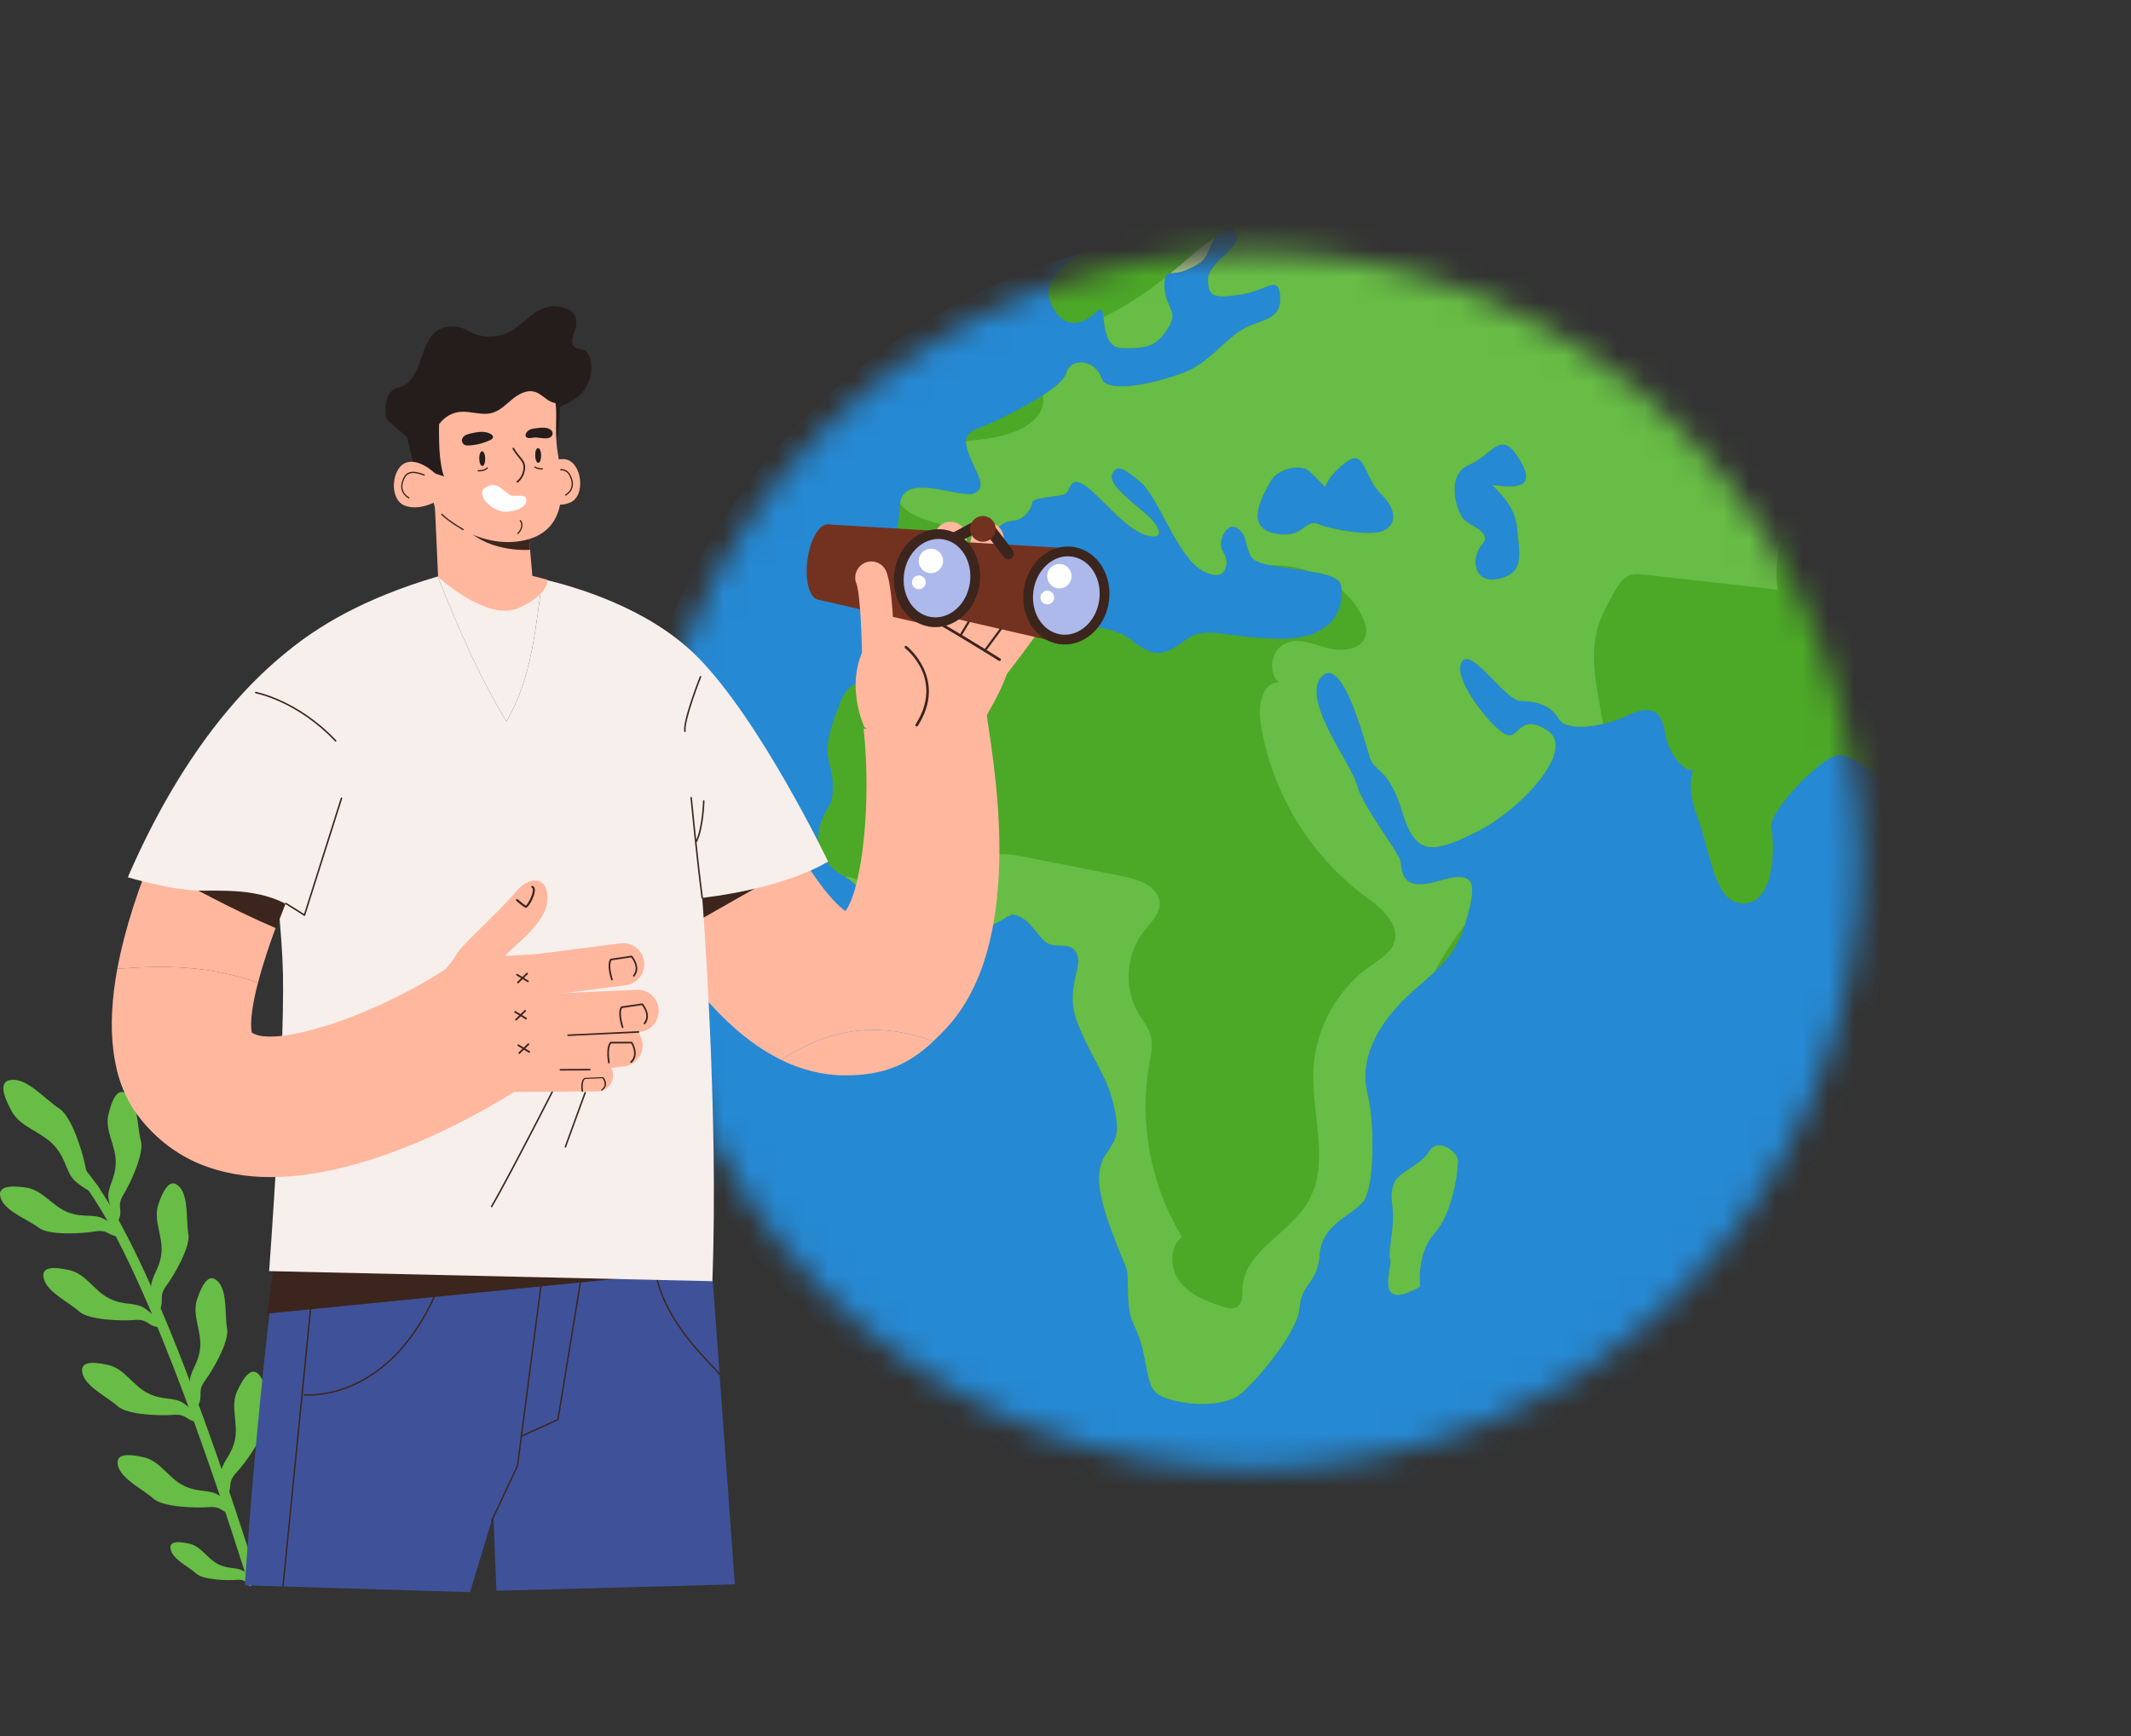 <svg width="81" height="66" viewBox="0 0 81 66" fill="none" xmlns="http://www.w3.org/2000/svg">
<rect x="0" y="0" width="81" height="66" fill="#333333" stroke="none"/>
<path d="M9.652 60.245C9.593 60.259 9.534 60.281 9.477 60.307C8.109 55.943 5.246 47.423 2.941 44.704L3.233 44.455C5.617 47.268 8.489 55.839 9.854 60.218C9.785 60.222 9.716 60.23 9.651 60.245H9.652Z" fill="#67BD45"/>
<path d="M0.533 41.051C-0.068 41.032 0.088 41.587 0.434 42.23C0.781 42.874 1.579 43.012 2.07 43.563C2.56 44.114 2.493 44.611 2.911 44.95C3.329 45.29 3.97 45.619 3.8 45.232C3.631 44.846 3.357 44.93 3.251 44.37C3.145 43.81 2.725 42.439 2.251 42.143C1.776 41.846 1.115 41.07 0.533 41.051V41.051Z" fill="#67BD45"/>
<path d="M4.884 41.646C4.505 41.278 4.278 41.731 4.124 42.355C3.969 42.98 4.407 43.543 4.4 44.193C4.393 44.843 4.057 45.126 4.128 45.595C4.199 46.064 4.422 46.659 4.54 46.306C4.658 45.954 4.43 45.846 4.692 45.419C4.954 44.992 5.49 43.851 5.357 43.377C5.224 42.902 5.252 42.004 4.884 41.647L4.884 41.646Z" fill="#67BD45"/>
<path d="M0.044 45.59C-0.156 45.1 0.348 45.058 0.984 45.147C1.619 45.236 1.978 45.852 2.582 46.088C3.186 46.323 3.573 46.116 3.981 46.357C4.389 46.598 4.857 47.026 4.486 47.005C4.116 46.984 4.101 46.732 3.608 46.816C3.115 46.901 1.859 46.975 1.47 46.674C1.08 46.374 0.238 46.066 0.044 45.591V45.59Z" fill="#67BD45"/>
<path d="M6.84 45.144C6.494 44.743 6.229 45.175 6.021 45.783C5.813 46.392 6.2 46.992 6.136 47.638C6.073 48.285 5.713 48.538 5.743 49.011C5.773 49.484 5.943 50.096 6.091 49.756C6.24 49.415 6.022 49.288 6.32 48.885C6.619 48.483 7.252 47.393 7.16 46.908C7.069 46.424 7.176 45.532 6.84 45.144Z" fill="#67BD45"/>
<path d="M1.675 48.65C1.519 48.144 2.024 48.146 2.65 48.291C3.275 48.435 3.579 49.081 4.16 49.368C4.741 49.655 5.145 49.482 5.53 49.758C5.915 50.034 6.344 50.502 5.977 50.448C5.61 50.394 5.617 50.142 5.119 50.183C4.62 50.224 3.363 50.188 3.001 49.855C2.639 49.521 1.827 49.141 1.675 48.65V48.65Z" fill="#67BD45"/>
<path d="M8.312 48.749C7.966 48.349 7.701 48.78 7.493 49.389C7.285 49.997 7.671 50.597 7.608 51.244C7.544 51.89 7.184 52.143 7.215 52.616C7.245 53.09 7.415 53.702 7.563 53.361C7.711 53.02 7.494 52.894 7.792 52.491C8.09 52.088 8.724 50.998 8.632 50.514C8.541 50.03 8.647 49.138 8.312 48.749Z" fill="#67BD45"/>
<path d="M3.147 52.256C2.99 51.75 3.496 51.752 4.121 51.896C4.746 52.04 5.05 52.686 5.632 52.973C6.213 53.261 6.617 53.088 7.002 53.364C7.387 53.639 7.816 54.107 7.449 54.053C7.082 54 7.089 53.748 6.591 53.789C6.092 53.83 4.834 53.794 4.473 53.46C4.11 53.127 3.299 52.746 3.147 52.256V52.256Z" fill="#67BD45"/>
<path d="M9.901 52.333C9.601 51.897 9.29 52.297 9.017 52.879C8.744 53.461 9.063 54.1 8.93 54.736C8.796 55.371 8.411 55.583 8.39 56.057C8.368 56.531 8.47 57.158 8.655 56.836C8.839 56.513 8.637 56.363 8.977 55.995C9.317 55.628 10.065 54.614 10.027 54.122C9.989 53.631 10.192 52.756 9.901 52.333V52.333Z" fill="#67BD45"/>
<path d="M4.497 55.764C4.34 55.258 4.845 55.26 5.471 55.404C6.096 55.548 6.4 56.194 6.981 56.481C7.562 56.768 7.966 56.596 8.351 56.871C8.736 57.147 9.165 57.615 8.798 57.561C8.431 57.508 8.439 57.256 7.94 57.297C7.442 57.338 6.184 57.302 5.822 56.968C5.46 56.635 4.649 56.254 4.497 55.763V55.764Z" fill="#67BD45"/>
<path d="M10.849 58.34C10.877 58.726 10.284 59.517 10.016 59.804C9.847 59.984 9.846 60.097 9.833 60.219C9.771 60.224 9.71 60.231 9.652 60.245C9.625 60.251 9.598 60.26 9.572 60.269C9.554 60.142 9.548 59.987 9.555 59.849C9.574 59.477 9.877 59.314 9.985 58.816C10.093 58.318 9.846 57.816 10.064 57.361C10.281 56.906 10.526 56.593 10.76 56.937C10.986 57.27 10.822 57.955 10.849 58.341L10.849 58.34Z" fill="#67BD45"/>
<path d="M7.205 58.69C7.658 58.795 7.878 59.263 8.3 59.471C8.721 59.679 9.014 59.554 9.293 59.754C9.519 59.916 9.76 60.165 9.705 60.235C9.687 60.239 9.668 60.241 9.651 60.245C9.641 60.247 9.631 60.251 9.621 60.254C9.619 60.254 9.619 60.254 9.617 60.254C9.351 60.215 9.356 60.032 8.995 60.062C8.634 60.092 7.723 60.066 7.46 59.824C7.198 59.582 6.609 59.306 6.499 58.95C6.386 58.583 6.752 58.585 7.205 58.689L7.205 58.69Z" fill="#67BD45"/>
<mask id="mask0_5608_81914" style="mask-type:luminance" maskUnits="userSpaceOnUse" x="24" y="9" width="47" height="47">
<path d="M63.929 49.069C72.939 40.036 72.939 25.39 63.929 16.356C54.92 7.323 40.312 7.323 31.302 16.356C22.292 25.39 22.292 40.036 31.302 49.069C40.312 58.103 54.92 58.103 63.929 49.069Z" fill="white"/>
</mask>
<g mask="url(#mask0_5608_81914)">
<path d="M47.752 57.069C61.077 57.069 71.879 46.239 71.879 32.879C71.879 19.52 61.077 8.689 47.752 8.689C34.428 8.689 23.626 19.52 23.626 32.879C23.626 46.239 34.428 57.069 47.752 57.069Z" fill="#2689D3"/>
<path d="M10.905 2.908C10.905 2.908 12.791 2.495 13.303 1.829C13.816 1.164 14.227 1.254 14.623 1.262C15.019 1.27 14.623 0.382 15.623 0.32C16.623 0.257 17.012 0.613 17.771 0.525C18.531 0.438 18.361 -0.568 18.726 -0.745C19.091 -0.922 18.963 -0.091 19.457 -0.235C19.95 -0.378 19.348 -1.971 22.654 -1.906C25.959 -1.841 25.487 -1.498 24.72 -1.236C23.953 -0.975 25.333 -0.902 26.63 -1.153C27.927 -1.404 28.12 -0.755 28.286 0.015C28.452 0.786 28.698 1.389 29.363 1.095C30.027 0.801 30.509 -0.018 31.129 0.593C31.75 1.204 29.587 2.159 29.24 2.766C28.892 3.373 29.511 3.447 29.494 4.306C29.477 5.165 28.954 5.492 28.425 5.467C27.896 5.441 28.52 6.527 28.063 6.795C27.606 7.062 27.125 5.871 26.785 6.125C26.444 6.379 27.491 6.983 27.02 7.296C26.549 7.609 24.368 7.505 23.738 8.03C23.108 8.555 21.971 8.563 21.729 9.08C21.486 9.597 21.363 9.917 21.212 10.375C21.061 10.832 20.704 11.255 19.86 10.855C19.015 10.454 17.76 9.248 17.507 8.337C17.253 7.427 16.91 6.484 17.311 6.476C17.711 6.469 17.852 7.193 18.123 7.198C18.395 7.204 18.806 5.953 17.877 5.904C16.948 5.855 16.565 6.324 16.5 5.662C16.436 5.001 16.852 4.84 16.212 4.521C15.573 4.201 13.446 3.326 13.062 3.584C12.678 3.843 12.923 4.523 12.139 4.139C11.354 3.755 9.835 3.91 10.905 2.907V2.908Z" fill="#67BD45"/>
<path d="M104.453 11.194C103.96 10.632 104.293 10.807 104.4 9.935C104.507 9.062 103.737 8.141 103.18 8.237C102.623 8.334 101.518 8.696 101.076 8.841C100.634 8.986 101.561 8.451 100.039 8.375C98.516 8.299 97.802 8.47 97.404 8.37C97.006 8.27 97.8 7.948 96.058 7.821C94.317 7.695 93.94 7.826 93.536 7.342C93.132 6.858 92.005 7.036 91.392 6.701C90.778 6.367 90.545 6.393 90.77 6.137C90.995 5.88 91.415 6.165 91.643 5.755C91.87 5.345 88.524 4.742 88.695 5.221C88.867 5.7 89.579 5.637 89.765 5.994C89.952 6.351 89.895 7.301 89.377 7.352C88.86 7.404 87.428 7.329 87.14 7.492C86.853 7.656 86.331 7.906 86.28 7.905C86.228 7.905 85.856 7.79 86.003 6.841C86.151 5.892 85.471 6.293 84.291 6.547C83.111 6.8 80.244 6.759 80.018 6.417C79.793 6.074 80.631 6.122 80.63 5.508C80.629 4.894 78.056 5.028 77.567 4.972C77.077 4.916 76.498 4.153 75.674 4.659C74.851 5.164 74.056 4.857 73.386 4.767C72.716 4.677 69.762 5.801 68.857 5.845C67.952 5.888 67.983 6.043 68.118 6.843C68.254 7.644 67.807 6.715 66.879 6.604C65.951 6.494 64.911 6.872 65.132 7.46C65.353 8.048 66.502 8.715 66.162 8.923C65.823 9.132 63.59 9.671 63.964 9.064C64.337 8.458 65.618 6.395 64.483 6.281C63.349 6.167 62.42 6.087 62.119 6.972C61.817 7.856 60.479 7.625 57.82 7.982C55.161 8.339 55.173 7.685 54.437 8.366C53.7 9.047 53.202 9.856 52.342 9.839C51.481 9.822 53.137 9.691 52.984 8.665C52.984 8.665 51.416 6.956 47.663 6.882C43.911 6.809 42.757 8.566 42.442 8.806C42.128 9.045 39.436 10.2 39.911 11.437C40.386 12.674 41.237 12.302 41.694 11.841C42.151 11.379 41.685 13.211 42.649 13.23C43.612 13.249 43.941 13.174 44.385 12.487C44.829 11.8 44.297 11.728 44.261 10.929C44.225 10.13 44.527 10.525 45.118 10.25C45.709 9.975 45.779 9.915 45.996 9.387C46.213 8.86 46.705 8.357 46.988 8.875C47.27 9.392 45.916 9.938 45.92 10.634C45.924 11.33 46.199 11.335 47.184 11.191C48.168 11.047 48.629 10.38 48.662 11.322C48.696 12.264 47.785 12.124 47.105 12.601C46.423 13.079 45.981 13.684 45.285 14.039C44.59 14.394 42.096 15.102 41.869 14.381C41.642 13.66 40.696 13.601 40.547 14.151C40.399 14.7 39.068 15.391 38.038 15.908C37.007 16.424 36.493 16.322 36.811 17.203C37.13 18.085 37.536 18.461 37.065 18.743C36.595 19.026 34.292 17.875 34.215 19.178C34.138 20.481 33.848 20.783 34.164 21.142C34.48 21.501 35.225 21.715 36.054 21.562C36.884 21.41 37.312 21.311 37.596 20.641C37.881 19.971 38.142 19.823 38.543 19.785C38.944 19.747 39.224 19.307 39.228 19.108C39.232 18.908 40.124 18.895 40.436 18.794C40.748 18.692 40.592 18.06 41.192 18.425C41.792 18.79 42.71 20.066 43.518 20.328C44.327 20.589 44.105 20.017 43.559 19.546C43.013 19.074 42.096 18.396 42.272 18.016C42.447 17.636 42.715 17.779 43.376 18.345C44.036 18.91 44.754 21.166 45.7 21.691C46.645 22.216 46.752 21.374 46.489 20.985C46.225 20.596 46.654 19.776 47.048 20.09C47.443 20.405 47.258 20.585 47.557 21.159C47.856 21.733 50.83 21.531 50.972 22.239C51.113 22.948 50.828 24.293 48.697 24.282C46.567 24.271 45.879 23.751 45.106 24.304C44.334 24.857 43.941 25.11 43.013 24.339C42.085 23.569 40.383 24.088 41.217 23.076C41.217 23.076 41.994 22.969 41.723 22.288C41.452 21.607 39.36 21.566 38.684 21.768C38.009 21.97 36.401 22.306 35.543 22.566C34.686 22.825 34.264 23.247 34.056 24.655C33.848 26.062 32.411 25.543 32.004 26.548C31.597 27.553 31.323 28.346 31.517 28.994C31.711 29.643 31.698 30.318 31.538 30.591C31.377 30.864 30.748 31.803 31.372 32.675C31.997 33.547 32.06 32.934 33.118 34.337C34.175 35.739 33.553 35.849 34.743 35.78C35.932 35.712 36.971 35.456 37.7 35.163C38.429 34.87 38.33 34.623 38.816 34.878C39.302 35.133 39.547 35.799 39.932 35.906C40.318 36.013 40.787 35.807 40.958 36.332C41.128 36.858 40.454 37.658 40.984 38.957C41.514 40.257 42.057 40.882 42.308 41.915C42.559 42.948 42.477 43.208 42.184 43.662C41.891 44.117 41.43 44.538 42.203 46.656C42.975 48.774 42.834 47.84 42.877 49.171C42.92 50.502 43.201 50.2 43.469 51.454C43.738 52.708 43.646 52.992 44.606 53.236C45.565 53.48 46.566 53.377 47.037 53.079C47.508 52.782 49.322 50.709 49.393 49.728C49.464 48.748 50.082 48.821 50.156 47.697C50.229 46.573 51.338 46.226 51.796 45.703C52.254 45.18 52.251 42.683 51.98 41.593C51.708 40.503 52.109 39.365 53.112 38.259C54.116 37.153 55.226 36.725 55.688 35.138C56.149 33.55 56.142 33.059 54.652 33.501C53.162 33.942 53.318 33.045 53.204 32.674C53.091 32.303 51.78 30.641 51.572 29.838C51.364 29.036 49.427 26.584 50.232 25.724C51.036 24.865 51.875 28.212 52.07 28.799C52.265 29.386 52.786 29.166 53.296 30.849C53.805 32.532 54.413 32.472 56.118 31.626C57.822 30.779 59.933 28.488 58.81 27.77C57.688 27.052 57.751 28.22 57.189 27.902C56.627 27.584 55.198 25.796 55.555 25.169C55.911 24.541 57.197 26.633 57.799 26.645C58.402 26.657 58.933 26.79 59.25 27.328C59.566 27.867 61.07 27.589 61.835 27.216C62.6 26.842 63.15 26.873 63.286 27.838C63.423 28.802 64.185 29.431 64.344 29.25C64.502 29.069 63.975 29.632 64.516 31.054C65.056 32.477 65.147 34.443 66.337 34.344C67.527 34.245 67.442 32.002 67.324 31.447C67.205 30.892 69.29 28.662 69.935 28.705C70.579 28.748 72.058 29.79 72.649 31.275C73.24 32.76 73.325 31.012 73.673 31.05C74.021 31.087 73.483 32.888 73.988 33.465C74.493 34.044 74.939 33.039 74.894 32.685C74.849 32.331 75.356 34.812 76.392 34.695C77.427 34.577 78.512 33.938 78.233 33.027C77.953 32.116 76.281 30.425 76.694 29.789C77.107 29.152 77.791 28.537 77.954 28.785C78.117 29.034 76.99 30.726 77.885 30.764C78.78 30.802 79.236 29.46 79.088 29.089C78.941 28.718 79.926 29.433 80.784 28.672C81.643 27.911 83.107 26.999 83.026 25.851C82.945 24.703 82.314 23.504 82.146 23.276C81.978 23.047 82.653 22.917 82.405 22.36C82.158 21.803 81.994 20.51 82.68 20.626C83.367 20.742 84.064 21.206 84.157 21.739C84.25 22.273 83.889 23.105 84.505 23.322C85.121 23.539 85.671 22.71 85.31 21.783C84.949 20.855 85.373 19.845 86.394 19.849C87.414 19.854 88.664 19.326 89.092 18.567C89.52 17.808 89.844 15.773 90.37 15.968C90.896 16.162 90.139 18.542 90.691 18.721C91.243 18.901 91.585 16.598 91.338 15.975C91.092 15.353 90.114 15.18 89.416 15.228C88.717 15.275 88.198 14.774 88.54 14.412C88.883 14.051 89.929 12.751 91.685 12.801C93.44 12.851 93.692 13.163 94.596 13.196C95.499 13.229 95.698 12.312 96.442 11.912C97.186 11.513 97.072 12.078 97.416 12.285C97.761 12.491 96.304 13.03 95.748 13.741C95.191 14.451 94.989 15.568 95.639 15.995C96.289 16.422 97.891 15.732 98.101 14.923C98.31 14.113 98.431 12.581 98.872 12.497C99.312 12.414 99.257 12.612 100.99 12.462C102.724 12.312 102.517 11.679 103.047 11.643C103.578 11.607 104.944 11.757 104.451 11.195L104.453 11.194ZM52.536 20.198C52.015 20.387 50.561 20.128 50.087 19.919C49.614 19.711 49.533 20.538 48.401 20.27C47.27 20.003 48.043 18.759 48.298 18.288C48.552 17.817 49.435 17.605 49.778 17.918C50.12 18.232 50.36 18.513 50.36 18.513C50.36 18.513 50.538 17.995 51.219 17.532C51.9 17.07 51.84 18.143 52.499 18.785C53.158 19.428 53.057 20.009 52.536 20.198L52.536 20.198ZM56.755 18.439C56.601 18.414 57.57 19.038 57.666 20.053C57.763 21.068 57.968 21.778 56.982 22.004C55.996 22.23 55.9 21.2 56.31 20.732C56.719 20.264 56.039 20.067 55.695 19.799C55.352 19.532 54.929 18.05 55.814 17.683C56.699 17.317 57.015 16.341 57.668 17.321C58.321 18.3 58.056 18.648 56.755 18.439V18.439Z" fill="#4CA827"/>
<path d="M53.981 48.917C53.981 48.917 53.825 47.655 54.538 46.871C55.25 46.087 55.439 44.371 55.418 44.095C55.398 43.818 54.674 43.206 54.314 43.782C53.954 44.358 53.137 44.526 52.972 45.029C52.807 45.532 52.948 45.612 52.947 46.287C52.947 46.963 52.753 47.572 52.844 47.882C52.936 48.19 52.179 49.925 53.981 48.917V48.917Z" fill="#67BD45"/>
<path d="M41.941 12.062C42.002 12.486 42.041 13.219 42.649 13.231C43.613 13.25 43.942 13.175 44.386 12.488C44.83 11.801 44.298 11.729 44.261 10.93C44.253 10.745 44.265 10.629 44.292 10.549C43.561 11.133 42.779 11.651 41.941 12.061V12.062Z" fill="#67BD45"/>
<path d="M44.488 10.39C44.633 10.364 44.843 10.38 45.119 10.252C45.71 9.977 45.78 9.917 45.997 9.389C46.049 9.263 46.117 9.139 46.194 9.029C45.713 9.328 45.283 9.719 44.851 10.093C44.733 10.195 44.608 10.291 44.487 10.391L44.488 10.39Z" fill="#ACCA90"/>
<path d="M68.718 15.773C68.557 15.459 68.382 15.141 68.113 14.914C67.816 14.664 67.433 14.549 67.075 14.4C65.683 13.822 64.597 12.704 63.376 11.819C60.671 9.86 57.397 9.099 54.032 8.771C53.495 9.331 53.035 9.854 52.342 9.84C51.486 9.823 53.117 9.693 52.986 8.682C51.607 8.581 50.221 8.539 48.859 8.506C48.183 8.49 47.49 8.476 46.852 8.7C46.846 8.702 46.84 8.706 46.834 8.708C46.889 8.742 46.942 8.792 46.988 8.876C47.271 9.393 45.917 9.939 45.92 10.635C45.924 11.331 46.2 11.336 47.184 11.192C48.168 11.047 48.629 10.381 48.663 11.323C48.696 12.265 47.786 12.125 47.105 12.603C46.424 13.08 45.982 13.685 45.286 14.04C44.59 14.395 42.096 15.103 41.87 14.382C41.643 13.662 40.697 13.602 40.548 14.152C40.475 14.424 40.111 14.729 39.64 15.032C39.644 15.062 39.652 15.092 39.653 15.123C39.711 16.132 38.418 16.571 37.417 16.687C37.187 16.714 36.956 16.741 36.726 16.767C36.722 16.881 36.744 17.017 36.812 17.204C37.13 18.085 37.536 18.462 37.066 18.744C36.597 19.025 34.313 17.887 34.219 19.165C34.36 19.325 34.524 19.461 34.705 19.556C35.588 20.018 36.672 20.011 37.513 20.547C37.567 20.516 37.625 20.493 37.681 20.464C37.934 19.948 38.182 19.82 38.544 19.786C38.945 19.748 39.225 19.308 39.229 19.109C39.233 18.909 40.124 18.896 40.436 18.795C40.748 18.694 40.593 18.061 41.193 18.426C41.792 18.791 42.711 20.067 43.519 20.329C44.328 20.59 44.106 20.018 43.56 19.547C43.014 19.076 42.097 18.398 42.273 18.017C42.448 17.637 42.716 17.78 43.377 18.346C44.037 18.912 44.755 21.167 45.701 21.692C46.646 22.217 46.753 21.375 46.49 20.986C46.226 20.597 46.655 19.777 47.05 20.091C47.444 20.406 47.259 20.587 47.558 21.16C47.64 21.318 47.927 21.416 48.298 21.492C48.79 21.475 49.289 21.55 49.755 21.714C50.383 21.814 50.915 21.951 50.973 22.241C50.985 22.301 50.992 22.367 50.997 22.435C51.318 22.716 51.589 23.051 51.779 23.441C51.886 23.662 51.972 23.911 51.913 24.149C51.778 24.699 51.024 24.79 50.479 24.641C49.934 24.493 49.342 24.227 48.834 24.476C48.313 24.73 48.185 25.54 48.602 25.943C47.987 25.945 47.819 26.798 47.907 27.409C48.286 30.043 49.756 32.502 51.895 34.078C52.484 34.512 53.21 35.103 52.999 35.805C52.874 36.222 52.456 36.464 52.099 36.713C50.822 37.607 49.994 39.115 49.922 40.676C49.844 42.38 50.583 44.244 49.707 45.707C48.985 46.913 47.276 47.59 47.226 48.996C47.217 49.232 47.243 49.514 47.057 49.66C46.895 49.788 46.659 49.734 46.462 49.671C45.861 49.478 45.238 49.23 44.851 48.73C44.465 48.229 44.428 47.407 44.934 47.027C43.743 45.089 43.29 42.708 43.684 40.466C43.75 40.096 43.836 39.712 43.733 39.351C43.647 39.047 43.437 38.798 43.275 38.527C42.708 37.573 42.793 36.272 43.481 35.401C43.735 35.079 44.081 34.766 44.079 34.355C44.075 33.728 43.313 33.438 42.699 33.317C41.462 33.073 40.224 32.828 38.986 32.584C38.518 32.491 38.024 32.4 37.572 32.552C37.09 32.713 36.739 33.119 36.343 33.439C35.434 34.172 34.188 34.468 33.048 34.22C33.076 33.73 32.589 33.326 32.118 33.329C32.339 33.461 32.616 33.671 33.119 34.338C34.176 35.74 33.554 35.851 34.744 35.782C35.934 35.713 36.972 35.457 37.701 35.164C38.43 34.872 38.331 34.624 38.817 34.879C39.303 35.134 39.548 35.8 39.934 35.907C40.319 36.014 40.788 35.808 40.959 36.334C41.13 36.859 40.455 37.659 40.985 38.959C41.515 40.258 42.059 40.883 42.309 41.916C42.56 42.949 42.478 43.209 42.185 43.663C41.892 44.118 41.432 44.539 42.204 46.657C42.976 48.775 42.835 47.841 42.878 49.172C42.921 50.503 43.202 50.202 43.471 51.455C43.739 52.709 43.648 52.993 44.607 53.237C45.566 53.481 46.567 53.378 47.038 53.081C47.509 52.783 49.323 50.71 49.394 49.73C49.465 48.749 50.083 48.822 50.157 47.698C50.23 46.574 51.339 46.227 51.797 45.704C52.255 45.181 52.252 42.684 51.981 41.594C51.709 40.505 52.111 39.366 53.114 38.261C53.583 37.743 54.074 37.372 54.514 36.963C54.855 36.335 55.244 35.735 55.679 35.167C55.682 35.157 55.686 35.149 55.689 35.139C56.15 33.552 56.143 33.061 54.653 33.502C53.164 33.944 53.319 33.046 53.206 32.676C53.092 32.305 51.781 30.642 51.573 29.84C51.365 29.038 49.428 26.585 50.233 25.726C51.037 24.867 51.876 28.214 52.071 28.801C52.266 29.388 52.788 29.168 53.297 30.851C53.806 32.534 54.415 32.474 56.119 31.627C57.823 30.781 59.934 28.489 58.812 27.771C57.689 27.054 57.752 28.221 57.19 27.903C56.628 27.585 55.199 25.797 55.556 25.17C55.913 24.543 57.198 26.635 57.8 26.647C58.403 26.659 58.934 26.792 59.251 27.33C59.466 27.695 60.225 27.681 60.931 27.52C60.742 26.315 60.397 25.08 60.714 23.922C60.853 23.412 61.116 22.945 61.377 22.484C61.508 22.251 61.655 22.003 61.9 21.894C62.104 21.803 62.338 21.826 62.56 21.851C64.229 22.04 65.898 22.229 67.567 22.418C67.476 21.761 67.534 21.084 67.734 20.452C68.688 20.61 70.033 20.495 70.138 19.531C70.165 19.281 70.086 19.032 70.004 18.794C69.648 17.758 69.218 16.748 68.719 15.774L68.718 15.773ZM52.535 20.199C52.015 20.389 50.561 20.129 50.087 19.921C49.613 19.712 49.533 20.539 48.401 20.271C47.27 20.004 48.043 18.76 48.298 18.289C48.553 17.819 49.435 17.605 49.778 17.919C50.12 18.233 50.36 18.514 50.36 18.514C50.36 18.514 50.538 17.995 51.219 17.533C51.9 17.071 51.84 18.144 52.499 18.786C53.158 19.428 53.056 20.009 52.536 20.199H52.535ZM56.982 22.005C55.996 22.232 55.9 21.201 56.31 20.733C56.719 20.266 56.038 20.068 55.695 19.8C55.352 19.533 54.928 18.051 55.814 17.685C56.699 17.319 57.015 16.343 57.668 17.322C58.32 18.302 58.055 18.65 56.755 18.44C56.601 18.415 57.57 19.039 57.666 20.054C57.762 21.069 57.968 21.779 56.982 22.005H56.982Z" fill="#67BD45"/>
<path d="M60.548 22.368C60.705 22.323 60.826 22.201 60.939 22.084C61.476 21.526 62.014 20.969 62.551 20.412C62.644 20.315 62.74 20.216 62.86 20.154C63.28 19.935 63.766 20.241 64.182 20.467C65.267 21.058 66.764 21.078 67.614 20.18C68.362 19.391 68.394 18.11 67.937 17.122C67.481 16.134 66.626 15.391 65.737 14.765C64.656 14.003 63.491 13.368 62.329 12.736C58.697 10.758 54.888 8.732 50.756 8.63C50.678 8.628 50.599 8.627 50.525 8.652C50.321 8.723 50.232 8.976 50.269 9.188C50.307 9.4 50.437 9.582 50.557 9.761C50.913 10.295 51.189 11.042 50.787 11.543C50.434 11.982 49.711 12.006 49.41 12.482C49.87 12.568 49.979 13.248 49.697 13.621C49.415 13.995 48.926 14.132 48.472 14.246C46.777 14.672 45.081 15.098 43.385 15.524C43.11 15.593 42.796 15.697 42.7 15.964C42.542 16.405 43.091 16.739 43.516 16.933C44.282 17.284 45.036 17.962 44.981 18.804C46.215 18.585 47.11 17.552 48.113 16.798C49.016 16.119 50.068 15.64 51.173 15.407C51.263 15.388 51.361 15.372 51.444 15.413C51.53 15.457 51.575 15.552 51.617 15.64C51.99 16.433 52.553 17.134 53.246 17.668C53.729 16.847 54.538 16.259 55.405 15.866C56.271 15.472 57.204 15.252 58.124 15.009C58.454 14.922 58.81 14.834 59.125 14.964C59.291 15.034 59.428 15.158 59.557 15.286C60.504 16.23 61.161 17.463 61.417 18.778C61.508 19.242 61.538 19.763 61.265 20.149C61.087 20.402 60.806 20.557 60.542 20.719C59.9 21.114 59.31 21.595 58.794 22.147C59.246 22.218 59.698 22.29 60.15 22.362C60.282 22.383 60.419 22.404 60.548 22.367V22.368Z" fill="#67BD45"/>
<path d="M43.696 25.986C42.758 25.589 41.71 25.454 40.702 25.601C40.613 25.614 40.522 25.63 40.45 25.682C40.364 25.744 40.319 25.845 40.276 25.942C40.005 26.55 39.674 27.131 39.291 27.675C39.221 27.774 39.144 27.877 39.031 27.921C38.913 27.967 38.781 27.94 38.656 27.918C38.001 27.803 37.319 27.846 36.682 28.042C36.455 28.112 36.223 28.209 36.072 28.393C35.914 28.588 35.868 28.857 35.897 29.107C35.959 29.668 36.36 30.148 36.843 30.438C37.326 30.728 37.887 30.857 38.441 30.96C40.411 31.327 42.431 31.43 44.428 31.265C44.144 30.806 43.849 30.292 43.94 29.76C43.986 29.492 44.128 29.251 44.254 29.011C44.597 28.357 44.847 27.655 44.993 26.931C44.511 26.651 44.21 26.203 43.697 25.986L43.696 25.986Z" fill="#4CA827"/>
<path d="M54.166 27.213C54.118 27.127 54.025 27.078 53.936 27.035C53.325 26.743 52.661 26.558 51.986 26.493C52.088 25.638 52.428 24.812 52.958 24.135C53.077 23.983 53.223 23.828 53.414 23.802C53.776 23.754 54.017 24.185 54.042 24.55C54.067 24.915 53.996 25.314 54.191 25.623C54.35 25.875 54.647 26 54.849 26.219C55.08 26.471 55.162 26.821 55.276 27.143C55.444 27.624 55.698 28.074 56.023 28.466C56.154 28.696 56.111 28.996 55.97 29.22C55.829 29.443 55.606 29.602 55.375 29.73C55.041 29.268 54.706 28.807 54.372 28.345C54.249 28.175 54.12 27.988 54.129 27.778C54.136 27.585 54.258 27.381 54.165 27.213L54.166 27.213Z" fill="#67BD45"/>
</g>
<path d="M29.693 40.295C30.455 40.668 31.266 40.883 32.126 40.883C33.591 40.883 34.525 40.482 35.478 39.587C33.29 38.791 31.472 39.138 29.693 40.295Z" fill="#FFB79E"/>
<path d="M36.05 39C39.131 35.548 37.653 28.484 37.5 27.112L32.827 27.709C33.125 30.469 32.786 33.731 32.137 34.638C31.01 33.855 29.017 30.345 27.858 27.033L22.062 29.072C23.105 32.052 25.717 38.347 29.693 40.293C31.473 39.136 33.29 38.79 35.478 39.585C35.666 39.407 35.856 39.218 36.05 39V39Z" fill="#FFB79E"/>
<path d="M12.054 40.779L26.541 41.083C26.541 41.083 27.671 56.692 27.93 60.234L18.87 60.477L18.753 57.601L17.864 60.531L9.305 60.269C9.305 60.269 10.368 43.918 12.053 40.779H12.054Z" fill="#3F5299"/>
<path d="M10.758 60.324C10.758 60.324 10.757 60.324 10.755 60.324C10.741 60.323 10.73 60.31 10.732 60.295L11.84 49.133C11.842 49.119 11.853 49.108 11.87 49.11C11.884 49.111 11.895 49.124 11.894 49.139L10.785 60.3C10.784 60.314 10.772 60.324 10.758 60.324Z" fill="#3C251D"/>
<path d="M18.691 57.844C18.687 57.844 18.683 57.843 18.68 57.842C18.666 57.836 18.66 57.82 18.667 57.806L19.646 55.715L20.541 48.834C20.543 48.819 20.554 48.809 20.571 48.811C20.586 48.812 20.596 48.826 20.594 48.841L19.698 55.725C19.698 55.728 19.697 55.731 19.696 55.733L18.715 57.828C18.71 57.838 18.701 57.844 18.691 57.844Z" fill="#3C251D"/>
<path d="M19.8 54.637C19.79 54.637 19.78 54.631 19.776 54.621C19.77 54.608 19.776 54.592 19.789 54.586L21.184 53.951L22.077 48.491C22.08 48.477 22.094 48.468 22.108 48.469C22.122 48.471 22.132 48.485 22.13 48.499L21.234 53.973C21.232 53.982 21.227 53.99 21.219 53.994L19.811 54.635C19.808 54.636 19.804 54.637 19.8 54.637V54.637Z" fill="#3C251D"/>
<path d="M11.736 53.061C11.629 53.061 11.568 53.055 11.566 53.055C11.551 53.053 11.54 53.04 11.542 53.025C11.544 53.011 11.555 52.999 11.572 53.002C11.579 53.002 12.368 53.081 13.368 52.649C14.292 52.251 15.591 51.324 16.535 49.169C16.541 49.155 16.557 49.148 16.57 49.155C16.583 49.161 16.59 49.177 16.584 49.19C15.633 51.363 14.32 52.298 13.387 52.7C12.649 53.017 12.025 53.061 11.737 53.061L11.736 53.061Z" fill="#3C251D"/>
<path d="M27.348 52.286C27.336 52.286 27.325 52.277 27.322 52.265C27.314 52.227 27.18 52.086 27.024 51.922C26.383 51.251 24.882 49.68 24.848 47.855C24.848 47.841 24.859 47.828 24.874 47.828H24.874C24.889 47.828 24.901 47.84 24.901 47.855C24.934 49.658 26.425 51.219 27.062 51.885C27.271 52.104 27.364 52.203 27.374 52.254C27.377 52.269 27.367 52.283 27.353 52.286C27.352 52.286 27.349 52.286 27.348 52.286H27.348Z" fill="#3C251D"/>
<path d="M28.867 33.678L26.128 35.236L25.536 33.158L28.867 33.678Z" fill="#3C251D"/>
<path d="M9.807 37.363C10.28 35.542 11.342 32.919 12.594 30.662L7.938 28.062C6.667 30.349 5.033 33.726 4.46 36.832C6.205 36.698 7.952 36.696 9.807 37.363V37.363Z" fill="#FFB79E"/>
<path d="M10.159 49.94L25.483 48.416L15.486 45.982L10.389 48.262L10.159 49.94Z" fill="#3C251D"/>
<path d="M20.62 22.015C20.262 21.933 20.046 21.898 20.046 21.898L16.909 21.836C16.815 21.862 16.725 21.89 16.633 21.917C17.378 23.754 18.137 25.591 19.25 27.426C20.245 25.741 20.358 23.767 20.62 22.015H20.62Z" fill="#F7EFEB"/>
<path d="M31.476 32.752C31.476 32.752 28.898 27.371 26.496 24.959C24.647 23.101 21.822 22.29 20.621 22.015C20.358 23.768 20.245 25.742 19.25 27.426C18.138 25.592 17.379 23.755 16.634 21.918C10.948 23.588 9.596 26.3 9.596 26.3C9.596 26.3 10.694 33.996 10.755 37.005C10.822 40.309 10.23 48.325 10.23 48.325L27.077 48.708C27.327 42.194 26.692 34.136 26.692 34.136C30.001 33.734 31.476 32.752 31.476 32.752V32.752Z" fill="#F7EFEB"/>
<path d="M10.494 35.291L11.086 33.752L7.866 32.822L7.026 33.577C7.026 33.577 8.658 34.504 10.494 35.291Z" fill="#3C251D"/>
<path d="M26.692 34.167C26.677 34.167 26.665 34.156 26.663 34.142C26.449 32.486 26.245 30.35 26.243 30.328C26.242 30.313 26.253 30.298 26.269 30.297C26.27 30.297 26.271 30.297 26.272 30.297C26.286 30.297 26.299 30.308 26.3 30.323C26.303 30.344 26.506 32.479 26.72 34.135C26.722 34.151 26.711 34.165 26.695 34.167C26.694 34.167 26.693 34.167 26.692 34.167H26.692Z" fill="#3C251D"/>
<path d="M26.472 32.014C26.468 32.014 26.464 32.013 26.459 32.01C26.445 32.003 26.439 31.986 26.446 31.972C26.693 31.471 26.721 30.46 26.721 30.45C26.722 30.434 26.734 30.422 26.75 30.422H26.75C26.766 30.422 26.779 30.436 26.778 30.451C26.777 30.494 26.749 31.485 26.498 31.997C26.492 32.007 26.482 32.014 26.472 32.014H26.472Z" fill="#3C251D"/>
<path d="M26.035 27.833C26.021 27.833 26.009 27.823 26.007 27.809C25.94 27.392 26.574 25.784 26.602 25.715C26.608 25.7 26.624 25.694 26.639 25.699C26.654 25.705 26.661 25.722 26.655 25.737C26.648 25.753 25.999 27.398 26.063 27.8C26.066 27.815 26.055 27.83 26.04 27.833C26.038 27.833 26.037 27.833 26.035 27.833V27.833Z" fill="#3C251D"/>
<path d="M18.686 45.898C18.681 45.898 18.676 45.896 18.671 45.894C18.658 45.885 18.653 45.868 18.661 45.854C19.363 44.667 21.662 40.137 21.685 40.092C21.692 40.077 21.71 40.072 21.723 40.079C21.737 40.086 21.743 40.104 21.736 40.118C21.713 40.163 19.413 44.695 18.711 45.883C18.705 45.892 18.696 45.897 18.686 45.898Z" fill="#3C251D"/>
<path d="M21.491 43.63C21.488 43.63 21.484 43.63 21.481 43.629C21.466 43.623 21.458 43.606 21.464 43.592L22.216 41.528C22.222 41.513 22.239 41.507 22.253 41.511C22.268 41.517 22.276 41.533 22.27 41.548L21.517 43.611C21.513 43.623 21.502 43.63 21.491 43.63H21.491Z" fill="#3C251D"/>
<path d="M32.857 27.642C32.857 27.642 32.048 25.956 32.946 24.456C33.471 23.576 34.933 22.68 34.933 22.68C34.933 22.68 38.419 24.57 38.297 25.469C38.174 26.368 36.096 29.447 36.096 29.447L32.856 27.642H32.857Z" fill="#FFB79E"/>
<path d="M34.607 25.787C34.551 25.783 34.495 25.772 34.439 25.752C34.121 25.635 33.957 25.282 34.073 24.964C34.082 24.94 34.923 22.623 35.225 21.479L35.538 20.294C35.625 19.966 35.959 19.768 36.288 19.857C36.615 19.944 36.81 20.281 36.723 20.609L36.41 21.794C36.094 22.991 35.261 25.287 35.225 25.384C35.13 25.648 34.873 25.806 34.607 25.787V25.787Z" fill="#FFB79E"/>
<path d="M35.768 25.666C35.699 25.661 35.631 25.645 35.565 25.616C35.255 25.48 35.113 25.118 35.249 24.806C35.849 23.429 36.837 21.01 36.932 20.384C36.983 20.048 37.297 19.817 37.63 19.868C37.965 19.919 38.195 20.233 38.144 20.568C37.994 21.559 36.538 24.919 36.372 25.299C36.265 25.544 36.019 25.684 35.768 25.666Z" fill="#FFB79E"/>
<path d="M36.843 25.664C36.756 25.658 36.669 25.633 36.587 25.587C36.292 25.422 36.186 25.047 36.351 24.751C36.365 24.726 37.733 22.268 38.066 21.281C38.174 20.959 38.522 20.788 38.843 20.895C39.163 21.004 39.336 21.353 39.227 21.674C38.858 22.769 37.48 25.246 37.422 25.351C37.302 25.566 37.073 25.681 36.843 25.664V25.664Z" fill="#FFB79E"/>
<path d="M37.47 26.22C37.353 26.211 37.237 26.17 37.137 26.092C36.87 25.884 36.822 25.497 37.029 25.229C37.044 25.21 38.507 23.322 38.975 22.57C39.154 22.283 39.533 22.195 39.819 22.375C40.107 22.554 40.194 22.933 40.015 23.221C39.514 24.026 38.059 25.904 37.998 25.983C37.867 26.151 37.667 26.233 37.47 26.22H37.47Z" fill="#FFB79E"/>
<path d="M34.824 27.614C34.822 27.613 34.82 27.612 34.818 27.61C34.794 27.595 34.787 27.563 34.802 27.539C35.89 25.834 34.466 24.692 34.404 24.645C34.382 24.627 34.378 24.595 34.395 24.572C34.413 24.55 34.446 24.546 34.467 24.564C34.483 24.576 36.027 25.81 34.888 27.595C34.874 27.617 34.847 27.624 34.824 27.614Z" fill="#3C251D"/>
<path d="M37.981 25.129C37.976 25.128 37.971 25.125 37.967 25.123C37.946 25.11 35.898 23.827 35.116 23.435C35.091 23.422 35.081 23.391 35.093 23.366C35.106 23.341 35.136 23.331 35.162 23.343C35.948 23.737 38.001 25.023 38.021 25.035C38.045 25.051 38.052 25.082 38.037 25.106C38.025 25.126 38.002 25.134 37.981 25.128L37.981 25.129Z" fill="#3C251D"/>
<path d="M37.428 24.782C37.421 24.782 37.413 24.779 37.406 24.774C37.388 24.76 37.384 24.735 37.398 24.717L38.503 23.222C38.516 23.203 38.542 23.2 38.56 23.213C38.578 23.227 38.582 23.252 38.569 23.27L37.463 24.765C37.455 24.777 37.441 24.783 37.428 24.782H37.428Z" fill="#3C251D"/>
<path d="M36.533 24.157C36.526 24.157 36.52 24.155 36.514 24.151C36.495 24.14 36.488 24.115 36.5 24.095L37.418 22.573C37.429 22.553 37.454 22.547 37.474 22.559C37.493 22.571 37.499 22.596 37.488 22.615L36.57 24.138C36.562 24.151 36.548 24.158 36.533 24.157Z" fill="#3C251D"/>
<path d="M35.621 23.65C35.615 23.65 35.609 23.649 35.603 23.645C35.584 23.635 35.576 23.61 35.587 23.59L36.152 22.545C36.163 22.525 36.188 22.518 36.207 22.528C36.227 22.539 36.235 22.564 36.224 22.583L35.658 23.629C35.651 23.643 35.636 23.651 35.621 23.65H35.621Z" fill="#3C251D"/>
<path d="M36.011 23.45L40.235 24.424L40.798 20.855L36.403 20.594L36.011 23.45Z" fill="#73321F"/>
<path d="M41.96 22.836C42.088 21.917 41.549 21.082 40.757 20.971C39.965 20.86 39.219 21.515 39.091 22.435C38.963 23.354 39.502 24.189 40.294 24.3C41.086 24.411 41.832 23.756 41.96 22.836Z" fill="#ADB9EB"/>
<path d="M40.21 24.479C39.344 24.318 38.775 23.411 38.913 22.414C38.982 21.925 39.211 21.487 39.559 21.181C39.915 20.869 40.352 20.73 40.789 20.791L40.852 20.802C41.719 20.962 42.288 21.869 42.15 22.867C42.008 23.886 41.166 24.614 40.274 24.489L40.21 24.479V24.479ZM40.785 21.168L40.737 21.16C40.409 21.114 40.077 21.221 39.803 21.461C39.522 21.708 39.337 22.065 39.281 22.465C39.17 23.265 39.608 23.988 40.278 24.113L40.326 24.121C41.016 24.217 41.669 23.631 41.782 22.815C41.894 22.016 41.456 21.292 40.785 21.168H40.785Z" fill="#3C251D"/>
<path d="M36.829 22.104C36.934 21.314 36.745 20.637 36.407 20.592C36.069 20.547 35.71 21.15 35.605 21.941C35.5 22.731 35.689 23.408 36.027 23.453C36.365 23.498 36.724 22.894 36.829 22.104Z" fill="#394B61"/>
<path d="M38.288 21.258C38.237 21.248 38.19 21.221 38.156 21.177L37.536 20.364L37.038 20.298L36.208 20.742C36.104 20.798 35.974 20.758 35.919 20.653C35.863 20.549 35.903 20.419 36.007 20.363L36.898 19.887C36.937 19.866 36.982 19.857 37.026 19.863L37.681 19.951C37.739 19.954 37.788 19.987 37.822 20.033L38.497 20.916C38.568 21.01 38.55 21.145 38.457 21.217C38.407 21.256 38.345 21.268 38.288 21.258H38.288Z" fill="#3C251D"/>
<path d="M31.096 22.796L35.32 23.77L35.884 20.201L31.489 19.939L31.096 22.796Z" fill="#73321F"/>
<path d="M37.056 22.184C37.184 21.265 36.645 20.43 35.853 20.319C35.061 20.208 34.315 20.863 34.187 21.783C34.059 22.702 34.597 23.537 35.389 23.648C36.182 23.759 36.928 23.104 37.056 22.184Z" fill="#ADB9EB"/>
<path d="M35.294 23.819C34.428 23.658 33.858 22.751 33.997 21.754C34.066 21.265 34.295 20.827 34.643 20.521C34.999 20.209 35.436 20.07 35.873 20.131L35.937 20.142C36.803 20.302 37.373 21.209 37.234 22.207C37.092 23.226 36.25 23.954 35.358 23.829L35.294 23.819ZM35.87 20.508L35.822 20.5C35.493 20.454 35.161 20.561 34.887 20.801C34.606 21.048 34.421 21.405 34.365 21.805C34.254 22.605 34.692 23.329 35.361 23.453L35.41 23.461C36.099 23.557 36.752 22.972 36.866 22.156C36.977 21.356 36.54 20.632 35.87 20.508Z" fill="#3C251D"/>
<path d="M31.914 21.45C32.019 20.659 31.83 19.982 31.492 19.937C31.154 19.892 30.795 20.496 30.69 21.286C30.585 22.076 30.774 22.753 31.112 22.799C31.45 22.844 31.809 22.24 31.914 21.45Z" fill="#73321F"/>
<path d="M37.843 20.171C37.879 19.903 37.691 19.657 37.424 19.622C37.156 19.586 36.911 19.774 36.875 20.042C36.84 20.31 37.028 20.556 37.295 20.592C37.562 20.628 37.808 20.439 37.843 20.171Z" fill="#73321F"/>
<path d="M33.138 26.488C32.924 26.392 32.775 26.175 32.776 25.925C32.782 24.406 32.698 22.548 32.553 22.193C32.426 21.879 32.576 21.52 32.889 21.391C33.203 21.263 33.56 21.414 33.688 21.728C33.991 22.471 34.005 25.131 34.002 25.929C34.001 26.269 33.725 26.543 33.387 26.541C33.298 26.541 33.214 26.522 33.138 26.488H33.138Z" fill="#FFB79E"/>
<path d="M35.384 21.79C35.64 21.79 35.848 21.581 35.848 21.325C35.848 21.068 35.64 20.859 35.384 20.859C35.128 20.859 34.92 21.068 34.92 21.325C34.92 21.581 35.128 21.79 35.384 21.79Z" fill="white"/>
<path d="M34.925 22.401C35.069 22.401 35.186 22.283 35.186 22.139C35.186 21.994 35.069 21.877 34.925 21.877C34.781 21.877 34.664 21.994 34.664 22.139C34.664 22.283 34.781 22.401 34.925 22.401Z" fill="white"/>
<path d="M40.268 22.37C40.524 22.37 40.731 22.162 40.731 21.905C40.731 21.648 40.524 21.439 40.268 21.439C40.011 21.439 39.804 21.648 39.804 21.905C39.804 22.162 40.011 22.37 40.268 22.37Z" fill="white"/>
<path d="M39.809 22.977C39.953 22.977 40.07 22.86 40.07 22.715C40.07 22.57 39.953 22.453 39.809 22.453C39.665 22.453 39.548 22.57 39.548 22.715C39.548 22.86 39.665 22.977 39.809 22.977Z" fill="white"/>
<path d="M16.984 36.815C13.913 38.801 10.339 39.818 9.57 39.254C9.496 38.871 9.589 38.201 9.806 37.361C7.95 36.694 6.204 36.697 4.459 36.83C4.057 39.01 4.176 41.056 5.314 42.497C6.626 44.158 8.41 44.75 10.287 44.75C14.289 44.75 18.716 42.057 19.881 41.299L16.983 36.815H16.984Z" fill="#FFB79E"/>
<path d="M7.828 44.076C8.665 42.481 5.731 40.399 4.448 40.68C4.616 41.352 4.895 41.966 5.314 42.497C5.992 43.355 6.797 43.924 7.675 44.278C7.73 44.218 7.785 44.157 7.828 44.076Z" fill="#FFB79E"/>
<path d="M22.98 41.424C22.899 41.467 22.806 41.492 22.707 41.492L19.092 41.513C18.761 41.516 18.49 41.248 18.488 40.915C18.487 40.583 18.753 40.312 19.085 40.31L22.701 40.289C23.032 40.287 23.302 40.555 23.304 40.887C23.306 41.121 23.174 41.324 22.981 41.424H22.98Z" fill="#FFB79E"/>
<path d="M22.402 37.385H22.401L21.122 37.546C21.106 37.548 21.091 37.541 21.083 37.528L21.003 37.395C20.991 37.376 20.998 37.352 21.016 37.341C21.034 37.328 21.059 37.335 21.071 37.354L21.137 37.464L22.39 37.307C22.411 37.304 22.431 37.32 22.434 37.342C22.436 37.362 22.422 37.382 22.402 37.385H22.402Z" fill="#3C251D"/>
<path d="M23.916 37.428C23.875 37.441 23.834 37.45 23.79 37.456L20.179 37.918C19.741 37.974 19.34 37.663 19.284 37.224C19.228 36.784 19.535 36.38 19.976 36.326L23.587 35.864C24.025 35.808 24.426 36.119 24.482 36.558C24.532 36.954 24.286 37.319 23.916 37.428H23.916Z" fill="#FFB79E"/>
<path d="M23.855 40.514C23.814 40.527 23.772 40.536 23.728 40.541L20.118 41.004C19.679 41.06 19.279 40.749 19.222 40.31C19.166 39.87 19.477 39.47 19.914 39.412L23.525 38.95C23.963 38.894 24.364 39.205 24.42 39.644C24.471 40.04 24.224 40.405 23.855 40.514H23.855Z" fill="#FFB79E"/>
<path d="M24.465 39.2C24.404 39.219 24.34 39.229 24.273 39.233L20.002 39.426C19.56 39.446 19.186 39.103 19.167 38.661C19.147 38.217 19.489 37.843 19.93 37.823L24.202 37.63C24.643 37.61 25.017 37.952 25.037 38.395C25.054 38.771 24.81 39.098 24.465 39.2Z" fill="#FFB79E"/>
<path d="M15.996 37.869C16.781 37.05 17.205 36.567 17.364 36.26C17.522 35.953 19.061 34.576 19.62 33.888C20.137 33.251 20.925 33.315 20.794 34.331C20.671 35.281 18.971 36.359 19.256 36.341C20.134 36.287 20.455 36.277 20.455 36.277L20.553 40.113L20.07 40.858L18.201 40.929L15.996 37.87V37.869Z" fill="#FFB79E"/>
<path d="M15.404 38.374C15.404 38.374 16.837 37.113 17.417 37.119C19.065 37.137 19.75 37.389 19.75 37.389C19.75 37.389 21.425 41.081 20.638 41.373C19.898 41.647 15.725 41.463 15.725 41.463L15.404 38.374Z" fill="#FFB79E"/>
<path d="M20.101 37.305C20.102 37.312 20.1 37.32 20.096 37.326C20.087 37.342 20.067 37.346 20.051 37.337L19.637 37.085C19.621 37.075 19.616 37.055 19.626 37.039C19.636 37.024 19.656 37.019 19.671 37.028L20.085 37.281C20.095 37.286 20.1 37.295 20.101 37.305Z" fill="#3C251D"/>
<path d="M19.654 37.355C19.654 37.362 19.657 37.369 19.663 37.374C19.675 37.387 19.696 37.388 19.709 37.375L20.058 37.037C20.071 37.024 20.071 37.004 20.058 36.991C20.046 36.977 20.025 36.977 20.012 36.99L19.663 37.328C19.656 37.335 19.652 37.345 19.654 37.355Z" fill="#3C251D"/>
<path d="M20.029 38.719C20.03 38.726 20.028 38.734 20.024 38.74C20.015 38.756 19.994 38.761 19.979 38.751L19.565 38.499C19.549 38.489 19.544 38.469 19.554 38.453C19.563 38.438 19.583 38.433 19.599 38.442L20.013 38.695C20.022 38.7 20.028 38.709 20.029 38.719Z" fill="#3C251D"/>
<path d="M19.581 38.769C19.582 38.776 19.585 38.783 19.59 38.788C19.603 38.801 19.624 38.802 19.637 38.789L19.986 38.451C19.999 38.438 19.999 38.417 19.986 38.405C19.974 38.392 19.953 38.391 19.94 38.404L19.591 38.742C19.583 38.749 19.58 38.759 19.581 38.769Z" fill="#3C251D"/>
<path d="M20.15 39.989C20.151 39.996 20.149 40.003 20.145 40.01C20.136 40.025 20.116 40.03 20.1 40.021L19.686 39.768C19.67 39.759 19.665 39.738 19.675 39.723C19.684 39.707 19.704 39.702 19.72 39.712L20.134 39.964C20.143 39.97 20.149 39.979 20.15 39.989Z" fill="#3C251D"/>
<path d="M19.703 40.038C19.704 40.045 19.707 40.052 19.712 40.058C19.725 40.071 19.746 40.071 19.759 40.059L20.108 39.721C20.121 39.708 20.121 39.687 20.108 39.674C20.096 39.661 20.075 39.661 20.062 39.673L19.713 40.011C19.706 40.019 19.702 40.029 19.703 40.038Z" fill="#3C251D"/>
<path d="M19.829 34.415C19.735 34.343 19.632 34.256 19.625 34.25C19.609 34.236 19.607 34.211 19.621 34.194C19.635 34.177 19.658 34.172 19.677 34.189C19.679 34.191 19.9 34.378 19.986 34.43C20.047 34.392 20.246 34.054 20.254 33.849C20.256 33.798 20.246 33.764 20.221 33.756C20.2 33.747 20.192 33.723 20.2 33.703C20.209 33.684 20.232 33.674 20.252 33.683C20.285 33.698 20.326 33.732 20.332 33.815C20.348 34.019 20.137 34.428 20.026 34.498C19.992 34.52 19.967 34.512 19.956 34.505C19.927 34.488 19.879 34.454 19.829 34.415Z" fill="#3C251D"/>
<path d="M24.301 39.223C24.302 39.225 24.302 39.228 24.303 39.231C24.303 39.248 24.291 39.262 24.275 39.262L21.592 39.387C21.575 39.389 21.562 39.374 21.561 39.359C21.56 39.342 21.573 39.329 21.588 39.328L24.271 39.203C24.285 39.202 24.297 39.211 24.301 39.223Z" fill="#3C251D"/>
<path d="M22.448 40.655C22.45 40.658 22.45 40.661 22.451 40.665C22.451 40.681 22.437 40.695 22.421 40.695L21.301 40.701C21.284 40.701 21.273 40.688 21.27 40.671C21.27 40.655 21.284 40.641 21.3 40.641L22.42 40.635C22.434 40.635 22.444 40.643 22.448 40.655Z" fill="#3C251D"/>
<path d="M24.101 37.127C24.091 37.13 24.08 37.129 24.071 37.122C24.058 37.11 24.056 37.09 24.067 37.076C24.292 36.801 24.05 36.469 23.992 36.398L23.238 36.51C23.12 36.727 23.289 37.223 23.291 37.229C23.296 37.246 23.288 37.264 23.271 37.27H23.27C23.253 37.275 23.236 37.266 23.23 37.25C23.222 37.228 23.043 36.698 23.192 36.463C23.197 36.456 23.205 36.45 23.214 36.449L24.001 36.332C24.012 36.331 24.023 36.335 24.03 36.343C24.033 36.347 24.399 36.772 24.117 37.117C24.112 37.123 24.107 37.126 24.101 37.128L24.101 37.127Z" fill="#3C251D"/>
<path d="M24.506 38.942C24.496 38.945 24.485 38.943 24.477 38.936C24.463 38.925 24.461 38.905 24.472 38.891C24.697 38.616 24.455 38.284 24.398 38.213L23.644 38.324C23.525 38.541 23.694 39.038 23.696 39.043C23.702 39.06 23.693 39.078 23.676 39.084H23.675C23.658 39.089 23.641 39.081 23.635 39.065C23.628 39.042 23.448 38.513 23.597 38.278C23.602 38.27 23.61 38.264 23.619 38.263L24.407 38.147C24.417 38.145 24.428 38.149 24.435 38.158C24.439 38.162 24.804 38.587 24.522 38.932C24.518 38.937 24.512 38.94 24.506 38.942L24.506 38.942Z" fill="#3C251D"/>
<path d="M23.994 40.407C23.984 40.408 23.973 40.405 23.965 40.397C23.953 40.384 23.955 40.364 23.968 40.351C24.229 40.111 24.037 39.748 23.991 39.669L23.228 39.671C23.08 39.87 23.176 40.385 23.176 40.385C23.181 40.408 23.17 40.425 23.152 40.428H23.151C23.134 40.431 23.118 40.42 23.115 40.403C23.11 40.38 23.009 39.83 23.189 39.619C23.195 39.612 23.204 39.607 23.213 39.607L24.009 39.605C24.02 39.605 24.03 39.611 24.035 39.62C24.038 39.625 24.339 40.098 24.011 40.399C24.006 40.404 24 40.406 23.994 40.407Z" fill="#3C251D"/>
<path d="M22.876 41.46C22.867 41.462 22.858 41.46 22.852 41.455C22.842 41.447 22.844 41.434 22.855 41.426C23.091 41.263 22.935 41.039 22.898 40.991L22.233 41.021C22.098 41.153 22.165 41.477 22.166 41.481C22.168 41.492 22.157 41.503 22.142 41.506H22.141C22.126 41.508 22.113 41.502 22.111 41.491C22.108 41.477 22.037 41.13 22.201 40.989C22.206 40.984 22.215 40.981 22.223 40.98L22.916 40.949C22.925 40.949 22.933 40.952 22.938 40.958C22.941 40.961 23.187 41.25 22.891 41.455C22.887 41.458 22.881 41.459 22.876 41.46Z" fill="#3C251D"/>
<path d="M11.876 24.068C9.259 25.807 6.792 28.886 4.859 33.351C4.859 33.351 6.534 33.868 7.728 33.862C8.922 33.855 10.368 33.816 11.552 34.826C11.552 34.826 13.009 30.127 13.103 29.935C13.198 29.743 11.876 24.068 11.876 24.068Z" fill="#F7EFEB"/>
<path d="M11.573 34.822C11.568 34.822 11.562 34.82 11.557 34.817C11.554 34.815 11.265 34.624 10.855 34.374C10.841 34.366 10.837 34.348 10.845 34.335C10.853 34.321 10.871 34.317 10.884 34.325C11.218 34.528 11.471 34.692 11.557 34.748L12.953 30.338C12.957 30.323 12.974 30.314 12.989 30.32C13.004 30.325 13.012 30.341 13.008 30.356L11.6 34.802C11.597 34.81 11.591 34.817 11.582 34.82C11.579 34.821 11.576 34.822 11.573 34.822V34.822Z" fill="#3C251D"/>
<path d="M12.758 28.194C12.751 28.194 12.743 28.191 12.737 28.185C11.287 26.654 9.733 26.362 9.717 26.36C9.701 26.357 9.691 26.342 9.694 26.326C9.697 26.31 9.713 26.303 9.727 26.303C9.743 26.305 11.316 26.601 12.778 28.145C12.789 28.157 12.789 28.175 12.777 28.186C12.772 28.191 12.765 28.194 12.758 28.194H12.758Z" fill="#3C251D"/>
<path d="M19.573 15.755C18.724 15.796 17.89 15.984 17.061 16.172C16.53 16.292 15.995 16.413 15.499 16.638C15.287 16.457 15.074 16.276 14.862 16.095C14.797 16.039 14.73 15.981 14.694 15.904C14.659 15.83 14.655 15.745 14.653 15.664C14.646 15.337 14.697 14.95 14.984 14.798C15.067 14.754 15.16 14.736 15.247 14.703C15.688 14.533 15.88 14.025 16.026 13.574C16.172 13.124 16.376 12.617 16.824 12.464C16.952 12.421 17.088 12.412 17.223 12.414C17.314 12.415 17.406 12.421 17.494 12.446C17.634 12.485 17.756 12.567 17.886 12.631C18.335 12.854 18.888 12.852 19.336 12.627C19.637 12.476 19.883 12.236 20.149 12.029C20.416 11.822 20.725 11.64 21.062 11.639C21.206 11.638 21.349 11.671 21.486 11.717C21.577 11.748 21.669 11.786 21.741 11.85C21.937 12.022 21.939 12.333 21.852 12.579C21.814 12.686 21.763 12.79 21.747 12.902C21.731 13.014 21.759 13.142 21.85 13.209C21.944 13.277 22.073 13.262 22.18 13.306C22.338 13.37 22.418 13.548 22.451 13.716C22.553 14.222 22.352 14.777 21.95 15.1C21.784 15.233 21.591 15.327 21.396 15.413C21.142 15.525 20.881 15.626 20.609 15.679C20.269 15.746 19.919 15.738 19.573 15.754L19.573 15.755Z" fill="#251D1B"/>
<path d="M20.375 18.029C20.375 18.029 20.988 17.314 21.552 17.477C22.116 17.64 22.266 18.828 21.688 19.098C21.11 19.368 20.369 18.948 20.369 18.948L20.374 18.029H20.375Z" fill="#FFB79E"/>
<path d="M21.5 18.844C21.491 18.844 21.482 18.84 21.478 18.831C21.472 18.819 21.476 18.804 21.488 18.798C21.502 18.791 21.829 18.617 21.7 18.223C21.646 18.058 21.576 17.959 21.479 17.914C21.356 17.856 21.181 17.88 20.895 17.993C20.882 17.998 20.868 17.992 20.863 17.98C20.858 17.967 20.864 17.953 20.877 17.948C21.181 17.827 21.361 17.805 21.5 17.87C21.61 17.922 21.688 18.029 21.747 18.208C21.889 18.642 21.515 18.84 21.511 18.841C21.507 18.843 21.504 18.844 21.5 18.844Z" fill="#3C251D"/>
<path d="M21.056 14.706C21.366 15.133 21.307 16.086 21.128 16.933C20.949 17.78 20.829 15.316 20.829 15.316L20.234 14.623L21.056 14.706L21.056 14.706Z" fill="#251D1B"/>
<path d="M20.1 20.359L20.235 21.893C20.235 21.893 18.975 22.651 16.653 21.935L16.512 18.844L18.478 20.193L20.1 20.359V20.359Z" fill="#FFB79E"/>
<path d="M20.148 20.904L20.099 20.359L18.478 20.193L17.821 19.742L17.412 19.736C18.203 20.927 19.757 20.925 20.147 20.904H20.148Z" fill="#3C251D"/>
<path d="M21.063 15.126C21.233 15.577 21.051 16.262 21.198 17.201C21.344 18.139 21.767 20.112 19.962 20.534C18.157 20.956 16.576 19.458 16.576 19.458L15.783 16.502C15.414 15.128 16.273 14.008 17.655 13.686C17.687 13.679 17.719 13.672 17.752 13.665C20.462 13.13 21.063 15.126 21.063 15.126V15.126Z" fill="#FFB79E"/>
<path d="M15.737 17.737L15.212 15.507L16.725 15.031C16.725 15.031 16.674 15.822 16.691 16.774C16.708 17.725 16.877 18.112 16.877 18.112L15.737 17.738V17.737Z" fill="#251D1B"/>
<path d="M16.639 18.096C16.639 18.096 16.001 17.404 15.443 17.587C14.886 17.77 14.777 18.963 15.364 19.212C15.952 19.461 16.677 19.015 16.677 19.015L16.639 18.096Z" fill="#FFB79E"/>
<path d="M19.664 18.349C19.654 18.349 19.643 18.345 19.637 18.335C19.627 18.321 19.631 18.3 19.645 18.29C19.773 18.201 19.901 17.986 19.896 17.745C19.894 17.611 19.827 17.53 19.727 17.408C19.658 17.324 19.572 17.221 19.484 17.07C19.475 17.055 19.48 17.035 19.495 17.026C19.511 17.017 19.53 17.022 19.54 17.037C19.625 17.183 19.709 17.284 19.776 17.366C19.882 17.494 19.958 17.586 19.961 17.743C19.966 18.019 19.82 18.248 19.682 18.343C19.677 18.347 19.671 18.349 19.665 18.349L19.664 18.349Z" fill="#3C251D"/>
<path d="M18.442 17.434C18.44 17.279 18.387 17.155 18.324 17.156C18.262 17.157 18.213 17.284 18.216 17.438C18.219 17.593 18.272 17.717 18.334 17.716C18.397 17.715 18.445 17.589 18.442 17.434Z" fill="#251D1B"/>
<path d="M20.569 17.313C20.566 17.158 20.513 17.034 20.45 17.035C20.387 17.036 20.339 17.162 20.342 17.317C20.345 17.471 20.398 17.596 20.46 17.595C20.523 17.593 20.571 17.468 20.569 17.313Z" fill="#251D1B"/>
<path d="M15.543 18.951C15.539 18.951 15.536 18.951 15.532 18.949C15.528 18.947 15.147 18.763 15.274 18.324C15.326 18.143 15.4 18.033 15.509 17.978C15.644 17.908 15.826 17.924 16.134 18.033C16.146 18.038 16.153 18.052 16.149 18.064C16.144 18.077 16.13 18.084 16.118 18.079C15.827 17.976 15.652 17.958 15.531 18.021C15.435 18.07 15.368 18.171 15.32 18.337C15.206 18.736 15.539 18.898 15.553 18.904C15.565 18.91 15.57 18.925 15.565 18.937C15.56 18.945 15.552 18.951 15.543 18.951V18.951Z" fill="#3C251D"/>
<path d="M18.739 16.621C18.733 16.676 18.678 16.71 18.629 16.733C18.375 16.852 18.099 16.921 17.819 16.935C17.77 16.937 17.718 16.938 17.672 16.919C17.593 16.887 17.544 16.795 17.56 16.711C17.573 16.642 17.625 16.585 17.685 16.55C17.745 16.515 17.814 16.498 17.882 16.482C18.136 16.421 18.416 16.37 18.645 16.494C18.694 16.521 18.744 16.566 18.739 16.621Z" fill="#251D1B"/>
<path d="M20.807 16.661C20.646 16.683 20.43 16.622 20.313 16.632C20.209 16.641 20.002 16.708 19.975 16.555C19.979 16.452 20.061 16.369 20.15 16.33C20.222 16.299 20.3 16.289 20.378 16.28C20.553 16.259 20.831 16.22 20.964 16.372C20.996 16.409 21.014 16.46 21.002 16.508C20.976 16.608 20.901 16.649 20.808 16.662L20.807 16.661Z" fill="#251D1B"/>
<path d="M18.222 17.922C18.206 17.922 18.191 17.922 18.174 17.922C18.161 17.921 18.151 17.909 18.151 17.896C18.152 17.883 18.163 17.872 18.177 17.873C18.397 17.884 18.503 17.778 18.504 17.777C18.514 17.767 18.529 17.767 18.538 17.776C18.548 17.786 18.548 17.801 18.539 17.811C18.535 17.815 18.433 17.919 18.222 17.923V17.922Z" fill="#3C251D"/>
<path d="M20.617 17.849C20.416 17.853 20.321 17.779 20.317 17.776C20.306 17.767 20.305 17.752 20.313 17.742C20.321 17.731 20.336 17.729 20.347 17.738C20.348 17.739 20.435 17.803 20.616 17.8C20.629 17.8 20.64 17.811 20.641 17.824C20.641 17.838 20.63 17.849 20.617 17.849V17.849Z" fill="#3C251D"/>
<path d="M17.603 20.156C17.599 20.156 17.595 20.155 17.59 20.153C17.567 20.14 17.018 19.823 16.776 19.568C16.767 19.558 16.767 19.543 16.777 19.534C16.787 19.525 16.802 19.525 16.811 19.535C17.048 19.785 17.609 20.108 17.615 20.111C17.626 20.118 17.63 20.133 17.624 20.144C17.62 20.152 17.611 20.156 17.603 20.156Z" fill="#3C251D"/>
<path d="M19.689 20.304C19.683 20.304 19.676 20.302 19.671 20.297C19.662 20.288 19.662 20.273 19.671 20.263C19.681 20.253 19.919 20.011 19.758 19.807C19.75 19.796 19.751 19.781 19.762 19.773C19.772 19.765 19.787 19.766 19.796 19.777C19.983 20.015 19.708 20.295 19.705 20.297C19.701 20.302 19.695 20.304 19.689 20.304H19.689Z" fill="#3C251D"/>
<path d="M19.388 18.82C19.057 18.602 18.864 18.275 18.449 18.536C18.033 18.797 18.738 19.503 19.279 19.455C19.82 19.407 20.054 19.174 20 18.965C19.947 18.756 19.518 18.907 19.387 18.821L19.388 18.82Z" fill="white"/>
<path d="M20.319 14.894C20.507 14.947 20.653 15.091 20.815 15.2C20.977 15.309 21.194 15.384 21.363 15.287C21.526 14.869 21.348 14.4 21.155 13.995C21.08 13.838 21 13.677 20.871 13.56C20.647 13.356 20.321 13.319 20.018 13.298C19.105 13.234 18.188 13.218 17.272 13.251C17.189 13.254 17.102 13.258 17.026 13.294C16.877 13.366 16.811 13.538 16.722 13.677C16.454 14.092 15.918 14.263 15.629 14.664C15.427 14.944 15.373 15.326 15.489 15.652C15.604 15.978 15.886 16.24 16.219 16.331C16.351 16.366 16.529 16.433 16.499 16.566C16.585 16.092 17.011 15.702 17.489 15.658C17.894 15.621 18.308 15.806 18.7 15.699C19.001 15.617 19.228 15.379 19.469 15.181C19.709 14.983 20.019 14.81 20.319 14.894V14.894Z" fill="#251D1B"/>
<path d="M16.653 21.935C16.653 21.935 18.512 23.642 19.702 23.119C20.892 22.596 20.804 22.038 20.804 22.038L20.235 21.893L16.654 21.935H16.653Z" fill="#FFB79E"/>
</svg>
